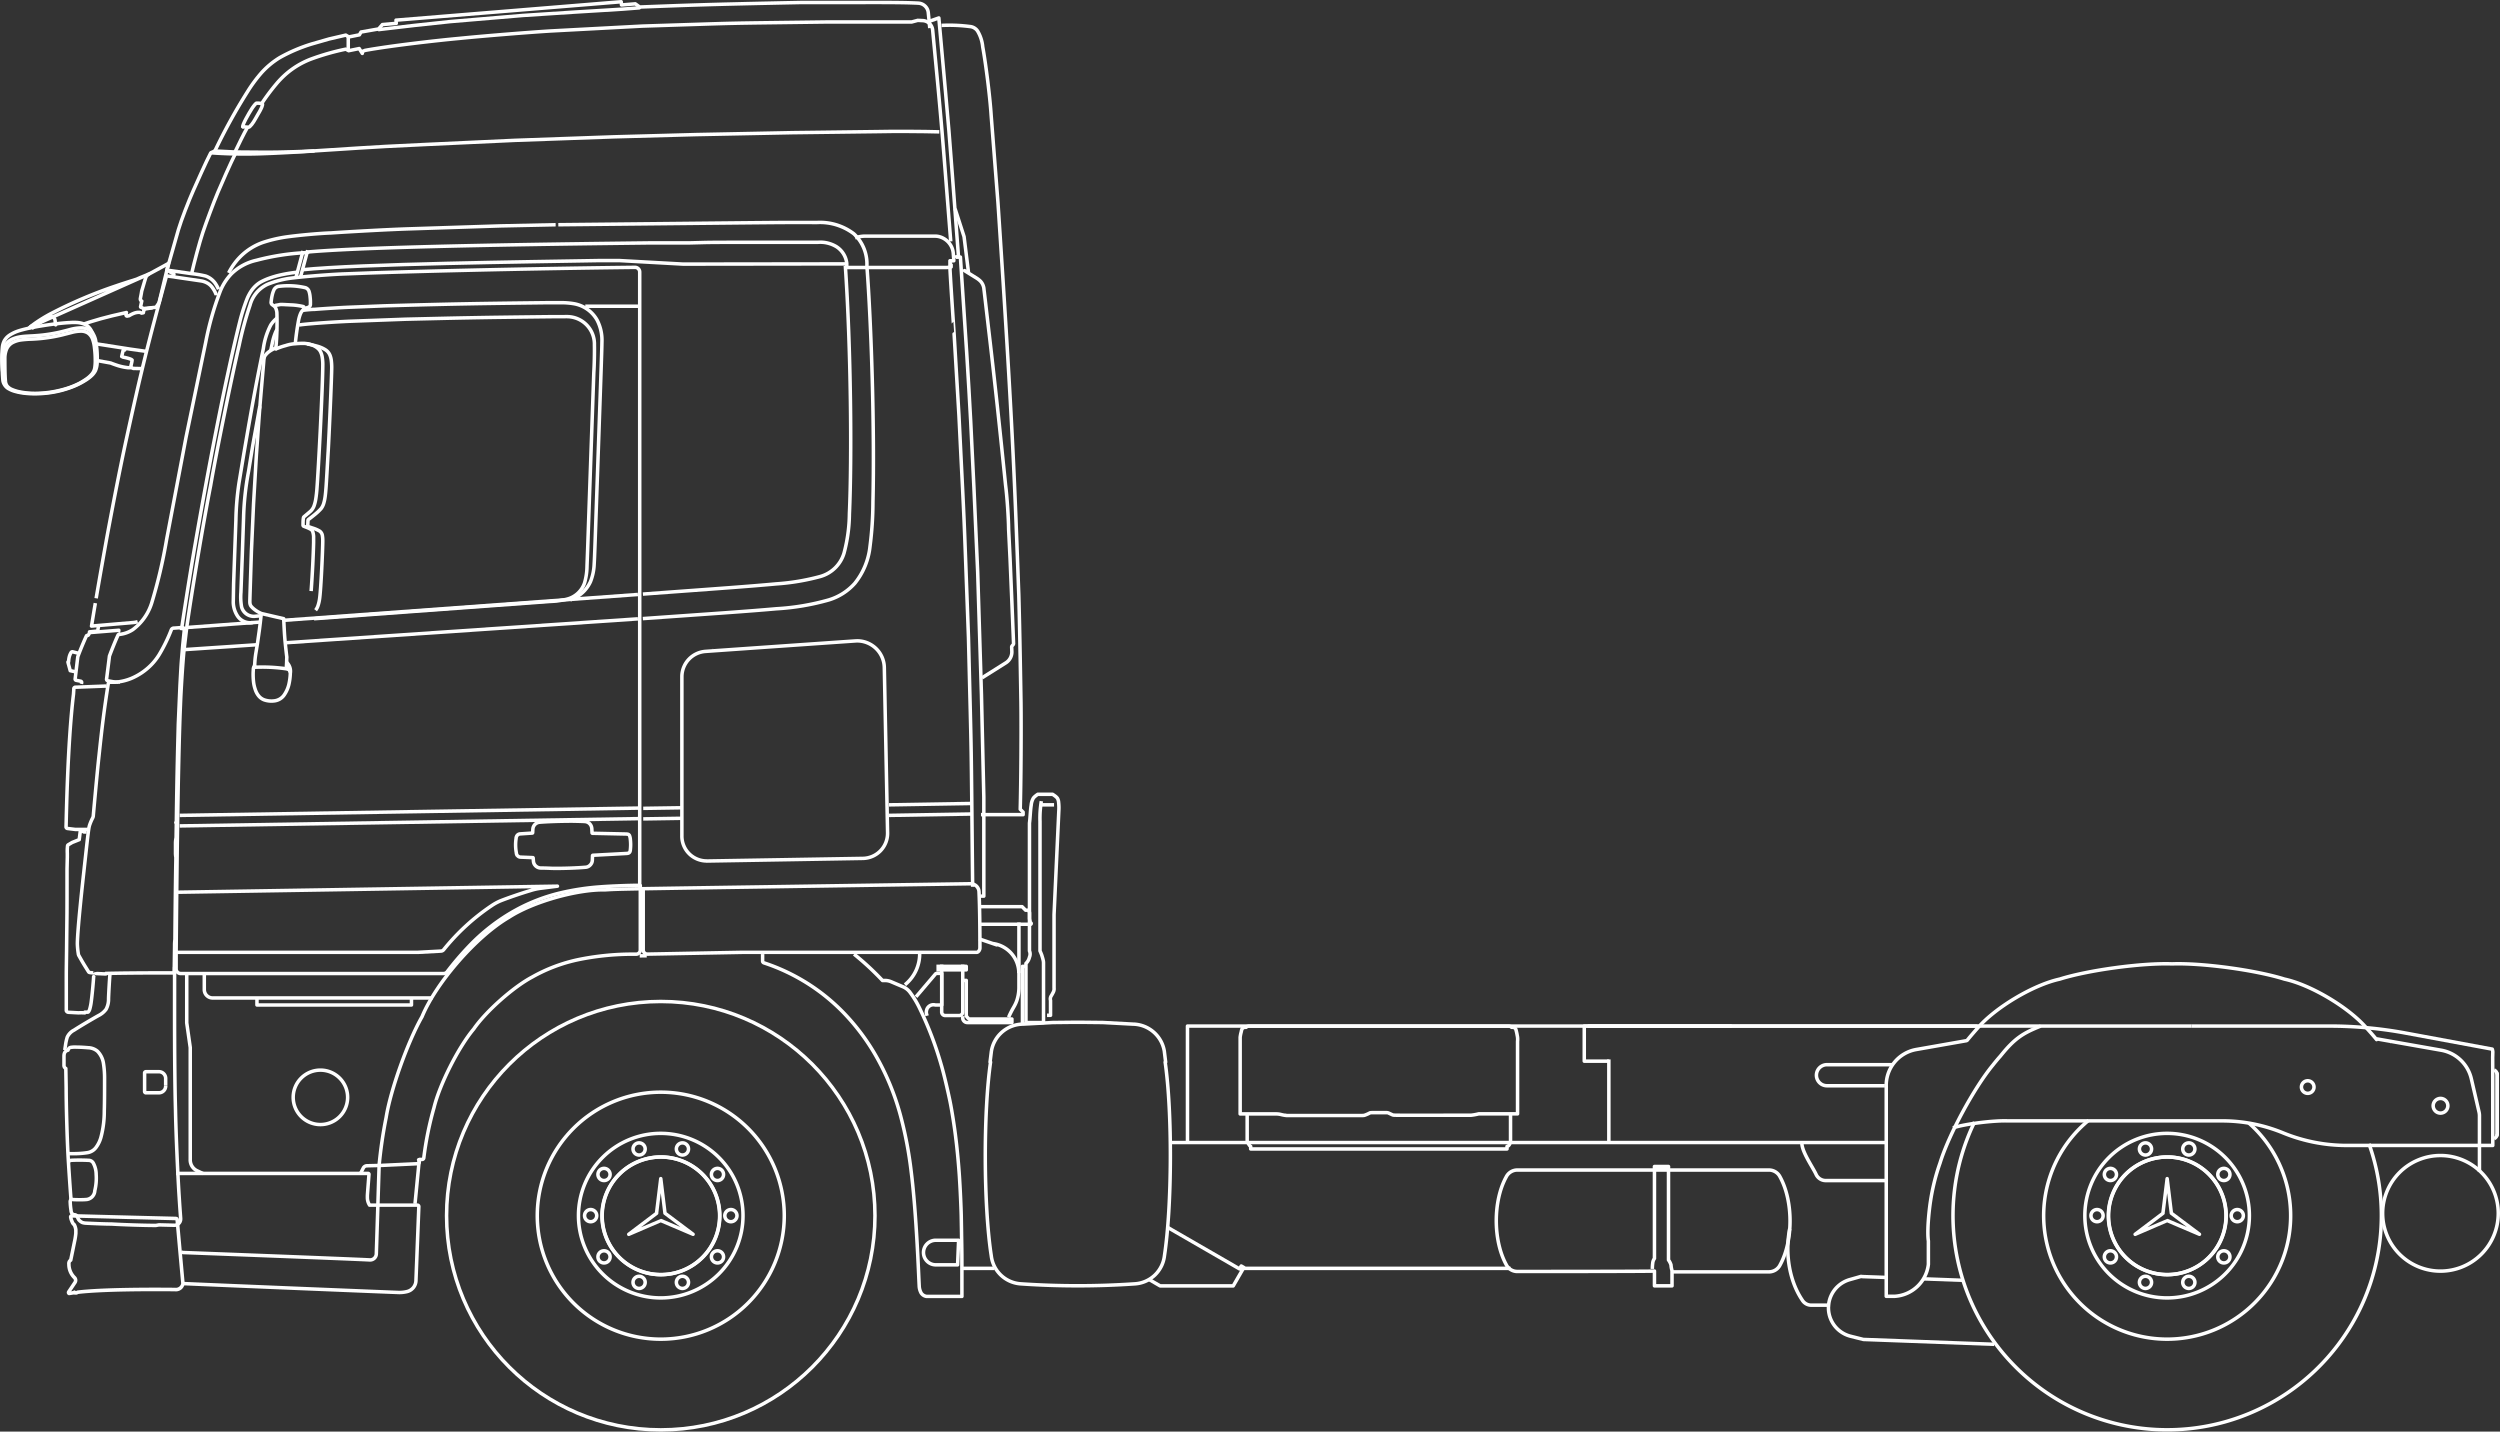 <svg xmlns="http://www.w3.org/2000/svg" viewBox="0 0 711.97 407.71"><rect x="0" y="0" width="711.97" height="407.71" fill="#333333" stroke="none"/><defs><style>.cls-1,.cls-2{fill:none;stroke:#fff;stroke-linejoin:round;}.cls-2{stroke-linecap:square;}</style></defs><title>lkw-staffel</title><g id="Ebene_2" data-name="Ebene 2"><g id="Ebene_1-2" data-name="Ebene 1"><line class="cls-1" x1="366.12" y1="317.5" x2="366.17" y2="317.51"/><polyline class="cls-1" points="291.18 291.71 291.18 275.21 292.18 275.21"/><line class="cls-1" x1="296.18" y1="229.21" x2="300.18" y2="229.21"/><path class="cls-1" d="M296.56,228.16a30.15,30.15,0,0,0-.38,5.78V270.8s.4.91.5,1.21c.23.77.34,1.11.41,1.46a3.47,3.47,0,0,1,.09.91v16.83h-5V274.38a3.59,3.59,0,0,0,1-1.79,2.29,2.29,0,0,0,0-1.79V234.4c.19-1.31.26-3.78.49-5.07a4.83,4.83,0,0,1,.54-1.89c.21-.49,1.33-1.23,1.33-1.23h4.22s1.24.73,1.46,1.28a2.58,2.58,0,0,1,.26,1,13,13,0,0,1,.06,2.41l-1.36,29.58v20.88a2.12,2.12,0,0,1-.22,1.21c-.13.26-.4.76-.55,1a1.62,1.62,0,0,0-.23,1.35v4.22h-1"/><line class="cls-1" x1="418.68" y1="317.71" x2="418.68" y2="317.71"/><line class="cls-1" x1="431.68" y1="315.71" x2="431.68" y2="315.71"/><line class="cls-1" x1="431.68" y1="315.71" x2="431.68" y2="315.71"/><line class="cls-1" x1="431.91" y1="315.6" x2="431.91" y2="315.6"/><path class="cls-1" d="M355.18,317.21v7.86s.69,1.41,1,1.41v.73h73v-.73c.68,0,1-1.31,1-1.31v-8"/><path class="cls-1" d="M476.18,362.21h27.59a3.54,3.54,0,0,0,3.19-2c3.76-6.86,3.76-18.1,0-25a3.53,3.53,0,0,0-3.19-2H432.12a3.54,3.54,0,0,0-3.19,2c-3.74,6.84-3.74,18,0,24.89a3.51,3.51,0,0,0,3.18,2s39.06,0,39.06-.12v4.21h5v-4.33a7.75,7.75,0,0,1-.29-1.63,4.78,4.78,0,0,0-.71-1.4V332.21h-4v26.18a2.8,2.8,0,0,0-.5,1.37,12.47,12.47,0,0,0-.1,1.62"/><path class="cls-1" d="M513.18,325.21c-.35,2.35,3,7.06,4,9.19a3,3,0,0,0,2.74,1.81h17.76"/><path class="cls-1" d="M509.68,349.94c-1.34,7-.14,14.81,3.6,20.34a3,3,0,0,0,2.57,1.42h5.33"/><path class="cls-1" d="M711.47,345.5A16.46,16.46,0,1,0,695,362,16.45,16.45,0,0,0,711.47,345.5Z"/><path class="cls-1" d="M395.22,316.93a1,1,0,0,0-.31-.07c-.31,0,.09,0-2.23,0s-2.24,0-2.55.08a9.92,9.92,0,0,1-1.57.69,4.23,4.23,0,0,1-.65.06c-24.26,0-21,0-21.44,0a10.16,10.16,0,0,1-1.66-.29,5.61,5.61,0,0,0-1.4-.17H353.18V295.44a9.33,9.33,0,0,1,.31-1.58,4.67,4.67,0,0,1,.19-.75l.1-.15.25-.25c.14-.07,0,0,.46-.15a2.61,2.61,0,0,0,.39,0s.23-.19.31-.24l.43-.09h74.12l.42.09a3.67,3.67,0,0,1,.32.24,2.61,2.61,0,0,0,.39,0c.41.11.31.07.46.15a1.63,1.63,0,0,1,.35.4,13.93,13.93,0,0,1,.4,1.74,5.07,5.07,0,0,1,.1,1.71v20.65c-11.51,0-10.28,0-10.83,0l-.24,0a15.42,15.42,0,0,1-2.22.4h-.31c-22.94,0-21.45.05-22-.11l-1.37-.63"/><polyline class="cls-1" points="332.45 349.5 353.01 361.37 353.49 360.54 354.23 360.97 351.21 366.21 330.39 366.21 327.22 364.37"/><path class="cls-1" d="M282.34,299.35l-.38,3.12.14,0c-2.06,14.28-2,40.88.2,55.15a9.05,9.05,0,0,0,8.38,8,239.05,239.05,0,0,0,32.56,0,9.05,9.05,0,0,0,8.38-8c2.17-14.27,2.26-40.87.2-55.15l.14,0-.38-3.12a9.21,9.21,0,0,0-8.9-7.69l-8.58-.46c-8.57-.08-5.29-.09-14.27,0l-8.58.46a9.2,9.2,0,0,0-8.91,7.69"/><path class="cls-1" d="M21.15,368.06l.08,0Z"/><line class="cls-1" x1="547.77" y1="364.2" x2="559.1" y2="364.62"/><path class="cls-1" d="M567.9,382.84l-37.23-1.38-3.63-.91a8.35,8.35,0,0,1-.25-16.13l3.2-.91a6.32,6.32,0,0,0,.7.06l6.47.23"/><line class="cls-1" x1="538.31" y1="308.33" x2="538.31" y2="308.33"/><line class="cls-1" x1="544.16" y1="308.33" x2="544.16" y2="308.33"/><line class="cls-1" x1="692.11" y1="308.33" x2="692.11" y2="308.33"/><line class="cls-1" x1="697.96" y1="308.33" x2="697.96" y2="308.33"/><path class="cls-1" d="M681.14,297a.35.35,0,0,0-.29-.35"/><path class="cls-1" d="M581.18,292.21c-5,2-7.37,3.41-11.49,8.55-.56.62-1.61,1.88-2.12,2.54-5.41,6.56-12.57,19.83-15.06,27.88a59,59,0,0,0-2.74,11c-.43,2.83-1,8.4-.59,11.25v6.63a10.28,10.28,0,0,1-9.58,9.11h-2.42V309.44a10.36,10.36,0,0,1,8.65-10.57l14.2-2.5.21-.12c.73-.92,2.24-2.66,3-3.51,5-5.82,15.84-12.27,23.34-13.9,8.13-2.57,23.49-4.65,32-4.34,8.52-.31,23.87,1.77,32,4.34,7.51,1.62,18.35,8.08,23.35,13.9.76.81,2.2,2.45,2.89,3.32l.13-.19,18.27,3.22a10.72,10.72,0,0,1,8.59,8.16l2.19,9.45a4.81,4.81,0,0,1,.12,1.07v15.94"/><line class="cls-1" x1="452.18" y1="292.21" x2="624.18" y2="292.21"/><line class="cls-1" x1="530.68" y1="374.71" x2="530.68" y2="374.71"/><line class="cls-1" x1="545.18" y1="375.21" x2="545.18" y2="375.21"/><line class="cls-1" x1="523.85" y1="299.86" x2="523.85" y2="299.86"/><path class="cls-1" d="M539,303.21H520.33a3,3,0,1,0-.07,6h16.53"/><polyline class="cls-1" points="563.18 292.21 451.18 292.21 451.18 302.21 458.18 302.21"/><path class="cls-1" d="M659,309.59a1.79,1.79,0,1,0-1.79,1.78A1.79,1.79,0,0,0,659,309.59Z"/><path class="cls-1" d="M697.12,314.89A2.09,2.09,0,1,0,695,317,2.1,2.1,0,0,0,697.12,314.89Z"/><path class="cls-1" d="M710.28,324.28a1.52,1.52,0,0,0,.9-1.4V306.12a1.54,1.54,0,0,0-.9-1.4"/><path class="cls-1" d="M710.88,323.57a1,1,0,0,0,.3-.69V306.12a1,1,0,0,0-.3-.69"/><path class="cls-1" d="M624.18,292.21h39.1a119.34,119.34,0,0,1,21.84,2l24.64,4.57a2.51,2.51,0,0,1,.15,1.15c-.06,3.93,0-7.07,0,26.28H668.29a47.84,47.84,0,0,1-18.08-3.57,45.64,45.64,0,0,0-17.38-3.43H571.64c-3.6-.14-12.06.83-15.46,2"/><path class="cls-1" d="M99,312.51a7.75,7.75,0,1,0-7.75,7.75A7.75,7.75,0,0,0,99,312.51Z"/><line class="cls-1" x1="458.18" y1="325.71" x2="458.18" y2="301.71"/><path class="cls-1" d="M333.53,325.38H537.18"/><path class="cls-1" d="M493.18,292.21h-155v33.5"/><line class="cls-1" x1="288.62" y1="272.29" x2="288.62" y2="272.29"/><line class="cls-1" x1="51.18" y1="232.21" x2="182.18" y2="230.13"/><line class="cls-1" x1="51.18" y1="235.21" x2="182.18" y2="233.13"/><line class="cls-1" x1="52.28" y1="185.02" x2="73.26" y2="183.6"/><path class="cls-1" d="M53,178.72l21.11-1.57"/><path class="cls-1" d="M74.34,175.37l-1.54.12a3.6,3.6,0,0,1-4-2.64,16,16,0,0,1-.19-4.14L69,158.16l.36-10.54a82.08,82.08,0,0,1,1.44-13.45L72,126.76l2-11.08"/><path class="cls-1" d="M78.94,90.55a8.32,8.32,0,0,0-1.83,2A20.49,20.49,0,0,0,75,99.24c-1.92,9.43-2.86,14.25-5.62,30.34l-1.29,7.8a80.79,80.79,0,0,0-.91,10.76c-.49,13.47-.3,8.34-.65,18l-.1,5.4a7.47,7.47,0,0,0,1.28,4,4.33,4.33,0,0,0,4.21,1.76"/><line class="cls-1" x1="81.19" y1="183.06" x2="181.67" y2="176.24"/><path class="cls-1" d="M50.25,254.1l108.5-1.73-4.52.57a16.22,16.22,0,0,0-3.3.73c-2.18.63-6.37,2.06-8.48,2.91a15,15,0,0,0-2.51,1.39,61.5,61.5,0,0,0-13.6,12.51,1.05,1.05,0,0,1-.79.38l-6.49.35H50.18"/><path class="cls-1" d="M147.36,243.66a1.17,1.17,0,0,0,.9.44l3.47.14a.11.11,0,0,1,.11.11l.08,1a2.43,2.43,0,0,0,.19.65,2.33,2.33,0,0,0,.46.62,2.25,2.25,0,0,0,.6.4,2.17,2.17,0,0,0,.79.18c.17,0,1.26,0,3.18.09,3.06.06,7.44-.1,9.76-.32a2,2,0,0,0,.79-.29,2.23,2.23,0,0,0,.87-1.05,2.35,2.35,0,0,0,.13-.64l.05-1.31a.12.12,0,0,1,.11-.11l9.63-.52a3.21,3.21,0,0,0,.43-.07.79.79,0,0,0,.47-.39,1.6,1.6,0,0,0,.14-.61,12.7,12.7,0,0,0,0-2.89,3.67,3.67,0,0,0-.26-1.17.82.82,0,0,0-.4-.33,3.4,3.4,0,0,0-.46-.07l-9.67-.21a.12.12,0,0,1-.12-.11l-.07-1.22a2.49,2.49,0,0,0-.22-.84,2.3,2.3,0,0,0-.75-.85,2.4,2.4,0,0,0-.82-.31c-.51-.07-3.23-.12-3.76-.13-2.95,0-6.94.11-9.28.31a2.11,2.11,0,0,0-1.57.88,2.46,2.46,0,0,0-.31.63,3.69,3.69,0,0,0-.08.46l-.05,1a.12.12,0,0,1-.11.12l-3.45.23a1.2,1.2,0,0,0-.88.46,1.6,1.6,0,0,0-.29.89,11.67,11.67,0,0,0-.13,2,12,12,0,0,0,.2,2,1.57,1.57,0,0,0,.3.86"/><line class="cls-1" x1="166.68" y1="87.21" x2="182.18" y2="87.21"/><path class="cls-1" d="M80.77,176.66l100.9-7.36"/><path class="cls-1" d="M78.88,93.86c-.09.13-.23.4-.31.55a15.57,15.57,0,0,0-.93,2.85l-.53,2.55"/><path class="cls-1" d="M89.43,176.21c41.85-3.08,67.29-4.92,67.17-4.92a23.79,23.79,0,0,0,4.75-.63,7.12,7.12,0,0,0,5.12-4.64,17.64,17.64,0,0,0,.7-4.73l.18-4.8c.85-24.35.41-11.93,1.76-50.44.14-2,.22-5.83.17-7.81a7.81,7.81,0,0,0-7.54-8.06,6.86,6.86,0,0,0-.91,0l-3.12,0c-23.09.25-27.13.38-42.24.73l-15.83.58c-2.79.11-11.72.64-14.48,1.07"/><path class="cls-1" d="M162.41,170.83a9.75,9.75,0,0,0,5.75-5.17,15.15,15.15,0,0,0,1.05-4.93c.15-2.52.21-4.71.93-25.29,1.22-35,1.24-35.48,1.28-38A12.4,12.4,0,0,0,170,91.07a9.43,9.43,0,0,0-6.58-4.58,21.15,21.15,0,0,0-4-.28h-4c-18.3.22-25.71.31-46,.89l-10,.4c-2.46.1-7.33.4-9.78.6-.88,0-2.59.16-3.46.29"/><path class="cls-1" d="M72.55,189.3c-.09.23-.24.69-.31.92"/><path class="cls-1" d="M82.68,191.69c-.06-.22-.2-.66-.28-.88a2.58,2.58,0,0,0-.92-.35,47.34,47.34,0,0,0-9-.43.35.35,0,0,0-.32.36l-.06,1a19.54,19.54,0,0,0,.11,2.86,10.16,10.16,0,0,0,.51,2.18,5.47,5.47,0,0,0,.93,1.73,3.72,3.72,0,0,0,1.51,1.12,6.26,6.26,0,0,0,2.78.34,4.08,4.08,0,0,0,1.76-.55,4,4,0,0,0,1.33-1.3A8.93,8.93,0,0,0,82.25,195a16.67,16.67,0,0,0,.43-3.29,3.54,3.54,0,0,0-1.11-3.16"/><path class="cls-1" d="M72.52,190a26.55,26.55,0,0,1,.38-4.2l.4-2.42c.63-4.42.64-4.29,1.12-8.73"/><path class="cls-1" d="M78.55,99.35a.08.08,0,0,0,.07,0Z"/><path class="cls-1" d="M78.57,99.09a8.32,8.32,0,0,0-2,1.1,4.79,4.79,0,0,0-1,1,1.24,1.24,0,0,0-.3.63,4.36,4.36,0,0,0-.14.94c-1.39,16.25-.91,10-2.13,27.1l-.79,13.56-.61,13.57c-.45,14.14-.46,14-.44,14.59a2,2,0,0,0,.3,1,5.71,5.71,0,0,0,1.16,1.09,8.81,8.81,0,0,0,1.84,1.06l6.33,1.47c.21,4.24.24,5.57.89,10.94-.08,1.81,0,1-.16,3.37"/><path class="cls-1" d="M78.35,87.48v-.21a.34.34,0,0,1,.3-.34c1.83-.26.14-.29,4.8-.07a18.79,18.79,0,0,1,2.86.43.35.35,0,0,1,.29.38l0,.3"/><path class="cls-1" d="M84.09,98c.2-2.23.53-4.53.89-6.51a10.68,10.68,0,0,1,.57-2.08,3.7,3.7,0,0,1,.77-1.18,1.14,1.14,0,0,1,.53-.33,4.51,4.51,0,0,1,.79-.32,1.24,1.24,0,0,0,.6-.38,1,1,0,0,0,.16-.64,12.47,12.47,0,0,0-.08-1.93A7.57,7.57,0,0,0,88,82.94a1.67,1.67,0,0,0-1-1,21.94,21.94,0,0,0-7.71-.38A1.82,1.82,0,0,0,78,82.59,7.92,7.92,0,0,0,77.53,84a13.65,13.65,0,0,0-.3,1.9.86.86,0,0,0,.24.83l.57.42a1.52,1.52,0,0,1,.48.61A3.85,3.85,0,0,1,78.85,89a80.92,80.92,0,0,1-.3,10.32"/><path class="cls-1" d="M88.61,168.33c.37-5.07.62-10.39.7-13.77,0-.46,0-1.36,0-1.81a5.45,5.45,0,0,0-.23-1.28,1.37,1.37,0,0,0-.46-.67c-.27-.15-.8-.41-1.08-.53l-1-.38a.36.36,0,0,1-.24-.34c0-.5,0-1.47.11-2a.53.53,0,0,1,.21-.42l1.64-1.38a3.83,3.83,0,0,0,1.18-1.7,10.71,10.71,0,0,0,.51-2.08c.11-.67.26-2,.3-2.68.43-5.43,1.65-28.82,1.68-35.57a12.68,12.68,0,0,0-.19-2.13,5,5,0,0,0-.44-1.37,2.83,2.83,0,0,0-.57-.81,5.14,5.14,0,0,0-1.47-1,7,7,0,0,0-1.76-.53l-.74-.09a21,21,0,0,0-2.63.1,10.36,10.36,0,0,0-2.75.52,18.75,18.75,0,0,0-2.23.73,3.14,3.14,0,0,1-.49.15c-.07,0-.18-.21-.18-.21"/><path class="cls-1" d="M89.87,173.78a4,4,0,0,0,.73-1.42,10.33,10.33,0,0,0,.4-1.73c.42-2.75.92-14.41.92-16.47a9,9,0,0,0-.1-1.56,1.93,1.93,0,0,0-.77-1.34,9.21,9.21,0,0,0-2-.87c-.28-.09-.84-.28-1.12-.39a.5.5,0,0,1-.29-.33l.07-1.45a.4.4,0,0,1,.14-.27c.51-.38,1.5-1.16,2-1.58a14.28,14.28,0,0,0,1.59-1.52,4.73,4.73,0,0,0,.81-1.71c.56-1.9.63-4.59,1.22-14.72.23-4,1-21.12,1-23.93a16.74,16.74,0,0,0-.11-1.73,6.41,6.41,0,0,0-.26-1.23,3.83,3.83,0,0,0-.22-.56,3.26,3.26,0,0,0-1.29-1.41,8.84,8.84,0,0,0-2.37-1c-.7-.2-2.08-.51-2.8-.62"/><path class="cls-1" d="M9,92.79c-.21.16-.59.5-.78.68"/><path class="cls-1" d="M1.56,108.66A2.42,2.42,0,0,0,2.08,110a3.58,3.58,0,0,0,1.36.94,11.18,11.18,0,0,0,2.52.73A21.15,21.15,0,0,0,9,112a28.49,28.49,0,0,0,3.58-.1,28.86,28.86,0,0,0,3.46-.51,29.38,29.38,0,0,0,3.7-1,24.09,24.09,0,0,0,2.86-1.22A19.82,19.82,0,0,0,24.51,108a8.1,8.1,0,0,0,1.59-1.39,3.65,3.65,0,0,0,.89-1.84,13,13,0,0,0,.14-2.25,28.41,28.41,0,0,0-.22-3.45,10.1,10.1,0,0,0-.51-2.38,3.69,3.69,0,0,0-1.34-1.84A3.65,3.65,0,0,0,23,94.3a10.65,10.65,0,0,0-2.63.39l-2.85.73a43.35,43.35,0,0,1-5.07.89c-.91.12-2.7.25-3.62.28-.69,0-2,.11-2.68.2a7.26,7.26,0,0,0-2.6.79,3.89,3.89,0,0,0-1.77,2.08,7,7,0,0,0-.4,2.17c0,1.37,0,5.11.18,6.83"/><path class="cls-1" d="M.67,105.76c0,.6.09,1.8.14,2.4a2.82,2.82,0,0,0,.39,1.26,3.21,3.21,0,0,0,1.44,1.38,7.32,7.32,0,0,0,1.62.65,16.39,16.39,0,0,0,2.49.5c.57.08,1.68.17,2.26.18a30.34,30.34,0,0,0,5.19-.29,28.06,28.06,0,0,0,3.26-.65,29.18,29.18,0,0,0,3.39-1.11,21.21,21.21,0,0,0,3.33-1.68,10.56,10.56,0,0,0,2-1.51,5.2,5.2,0,0,0,1-1.34,6.2,6.2,0,0,0,.49-2.4,26.6,26.6,0,0,0-.47-6.37,6.46,6.46,0,0,0-.61-1.58A3.66,3.66,0,0,0,25.4,94a4.12,4.12,0,0,0-2.29-.62,13,13,0,0,0-3.22.49c-.79.22-2.34.61-3.14.79a45.82,45.82,0,0,1-5.83.88c-2.37.2-3.52.15-5,.37a9.53,9.53,0,0,0-2.23.59,4.64,4.64,0,0,0-2.33,2.06,6.69,6.69,0,0,0-.66,2.67c0,.47,0,1.4,0,1.87,0,.68,0,2,0,2.71"/><path class="cls-1" d="M11.38,91.86c.54-.38,1.64-1.06,2.21-1.39a1.81,1.81,0,0,1,.78-.26h0a1.14,1.14,0,0,1,1.3,1l.18,1.3-.18-1.3a1.14,1.14,0,0,0-1.3-1,1.68,1.68,0,0,0-.8.26,39.49,39.49,0,0,0-4.54,3.1"/><path class="cls-1" d="M26.41,95a6.39,6.39,0,0,0-.78-1.43,4.77,4.77,0,0,0-.62-.65,4.26,4.26,0,0,0-.93-.58,6.09,6.09,0,0,0-.94-.31,7.23,7.23,0,0,0-.93-.16,14,14,0,0,0-2.33,0C16.49,92,8.4,93.15,5.06,94.31a10.42,10.42,0,0,0-1.86.85,5.75,5.75,0,0,0-1,.69,4.79,4.79,0,0,0-1,1.25A5.41,5.41,0,0,0,.7,98.71a33.9,33.9,0,0,0,0,7.05"/><line class="cls-1" x1="37.26" y1="104.41" x2="37.28" y2="104.42"/><path class="cls-1" d="M27.63,102.68l3.88.7c.54.22,1.61.6,2.17.77a15.52,15.52,0,0,0,2.71.56,3.53,3.53,0,0,0,.65,0l.17-.08s.75.29.75.29l2.57.06"/><line class="cls-1" x1="36.37" y1="104.81" x2="36.39" y2="104.71"/><path class="cls-1" d="M27.35,97.91c4.46.69,7.38,1.13,8.62,1.34s-.08,0,5.75.83"/><path class="cls-1" d="M35.62,99.19l-.1.48-.46.13-.4,1.72.41.2c.38.06,1.11.23,1.49.34l.5.16.36.16.2.16a6.51,6.51,0,0,1-.16.92l-.25,1.17s.07-.21.07-.21"/><path class="cls-1" d="M33.19,81.37a129.33,129.33,0,0,0-18.8,8,42.16,42.16,0,0,0-4.06,2.46,18.09,18.09,0,0,0-1.69,1.28l33.63-15c-2.74,1.12-1.93.77-3.35,1.4C36.29,80.34,34.25,81,33.19,81.37Z"/><path class="cls-1" d="M42.27,78.14a1.31,1.31,0,0,0-.27.19,3.21,3.21,0,0,0-.34.41,1.09,1.09,0,0,0-.15.33c-.28.84-.74,2.48-1,3.32s-.14.61-.33,1.55l-.19,1a.9.9,0,0,0,0,.4.55.55,0,0,0,.38.4l-.33,1.58a.18.18,0,0,0,.12.21,2.19,2.19,0,0,1,.65.32.55.55,0,0,0,.25,0c.13,0,3.4-.36,3.25-.33a.29.29,0,0,0,.16-.1s0,0,.82-1.19L48,75C46.72,75.74,42.13,78.2,42.27,78.14Z"/><line class="cls-1" x1="41.02" y1="88.05" x2="43.45" y2="87.64"/><line class="cls-1" x1="44.47" y1="87.49" x2="45" y2="87.41"/><path class="cls-1" d="M23.9,92.27c2.17-.73,1.06-.39,4.85-1.51l3.16-.82L36,89l-.12.62a.51.51,0,0,0,.08.29.31.31,0,0,0,.28.11l.55-.12a8,8,0,0,1,1.37-.69,4.09,4.09,0,0,1,1.2-.26l.48,0,.49.22.49-.1.27-1.23"/><line class="cls-1" x1="23.18" y1="185.21" x2="23.18" y2="185.21"/><path class="cls-1" d="M23.18,194.77l.08-.37A.36.36,0,0,0,23,194l-1.31-.26a.36.36,0,0,1-.29-.39l.75-6.29c.55-1.55,1.78-4.52,2.48-6a.28.28,0,0,1,.27-.09.35.35,0,0,0,.33-.21l.26-.57,0-.25,2.33-.23.25-1.54"/><path class="cls-1" d="M33.7,180.11a2.36,2.36,0,0,0,.14-.62l-8.38.67"/><path class="cls-1" d="M27.15,171.76c-.54,3.17-.29,1.71-1.09,6.54l11.79-1a7.8,7.8,0,0,0,1.35-.24"/><path class="cls-1" d="M61.59,84.1c0-.14-.13-.42-.18-.56a7.89,7.89,0,0,0-1-1.73,4.34,4.34,0,0,0-1.25-1.13A5.4,5.4,0,0,0,57.26,80l-9.84-1.44C42.09,98,40.07,106.33,36.05,124.76c-2.08,9.52-4.18,20.64-5.27,26.43-1,5.4-2.51,14-3.4,19.2"/><line class="cls-1" x1="84.32" y1="78.86" x2="86.3" y2="71.47"/><path class="cls-1" d="M84.68,77.52a43.35,43.35,0,0,0-4.88.8,27.88,27.88,0,0,0-3.12.91,17.2,17.2,0,0,0-2.16.94,7.66,7.66,0,0,0-1.66,1.17,8.93,8.93,0,0,0-1.33,1.55,13,13,0,0,0-1.17,2.21,53.35,53.35,0,0,0-2.07,6.53c-4.55,18.26-9.4,44.39-12.62,62.86-1.83,10.46-3.81,23.44-4,25"/><path class="cls-1" d="M85.63,78.72l2-7.46"/><path class="cls-1" d="M27.27,277.2a.3.3,0,0,0,.15.05c2.88.13,2.4.12,2.72.11v-.14c8.49-.19,19.31-.15,19.18-.15a.3.3,0,0,0,.3-.3c0-.3,0-.12.1-7.42a14.6,14.6,0,0,1,.1-1.84V267c.27-29.27.37-20.75.16-23.85,0-.8,0-2.37,0-3.17a9.84,9.84,0,0,1,.17-1.43l.06-4-.14-.27.15-.44c.21-14.71.39-21,.56-27.59l.48-11.08c.41-7.31.23-4.7.79-11.47l.42-4.14a1,1,0,0,0,0-.46.56.56,0,0,0-.47-.38,1.22,1.22,0,0,0-.27,0l-2.2.16a.77.77,0,0,0-.75.49,45.91,45.91,0,0,1-3.52,7.18A16.8,16.8,0,0,1,43,189.41a17.38,17.38,0,0,1-5.62,3.8,14.65,14.65,0,0,1-5.06,1.09l-.81,0a.61.61,0,0,0-.69.46C29.59,202.5,29,207.66,28.22,215c-.62,5.59-1.7,17.84-1.64,17.18a1.74,1.74,0,0,1-.24.86,13.87,13.87,0,0,0-.76,1.77c-.34.93-.43,1.84-1.69,13.33-.45,4.1-1.81,16.5-1.86,20.59a21.61,21.61,0,0,0,.26,2.81,1.56,1.56,0,0,0,.22.69c1.13,2,1.21,2.14,2.72,4.54a.4.4,0,0,0,.19.15,2.09,2.09,0,0,0,.34.08l1,.09c.19,0,.24-.12.22-.2v0"/><path class="cls-1" d="M25.18,236.21H21.43l-2.21-.27a.46.46,0,0,1-.41-.47c.08-1.91.39-23.46,2.12-37.78l.09-1.38,0-.19v0a.47.47,0,0,1,.53-.41c9-.34,8.12-.32,8.8-.32"/><path class="cls-1" d="M24.18,237.44v-.73a8.49,8.49,0,0,1-1.33.09l-.29,2.32-2,.8-1.15.68a.44.44,0,0,0-.17.27,13.7,13.7,0,0,0-.07,2.18v1.1l-.08,3.37c0,15.45,0,10.17-.13,23.31-.09,7.17-.08,4.44-.08,10.58,0,7.18,0,6.08,0,6.42a.69.69,0,0,0,.64.46l2.78.15c1.36-.05.94,0,1.86,0v-.19H25a.22.22,0,0,0,.18-.11,2.21,2.21,0,0,0,.41-.86,14.38,14.38,0,0,0,.34-1.61c.27-1.9.63-5.63.74-7.54a1.27,1.27,0,0,1,.16.2"/><path class="cls-1" d="M19.45,188.84a.09.09,0,0,0,0-.07Z"/><path class="cls-1" d="M22.48,186.08l-1.76-.45a.44.44,0,0,0-.46.17,4.56,4.56,0,0,0-.46,1,6.12,6.12,0,0,0-.25,1.53l-.16.13a.14.14,0,0,0,0,.15,1.76,1.76,0,0,0,.1.2.52.52,0,0,0,0,.3L20,191l1.63.35"/><line class="cls-1" x1="28.68" y1="170.71" x2="28.68" y2="170.71"/><line class="cls-1" x1="28.68" y1="170.71" x2="28.68" y2="170.71"/><line class="cls-1" x1="288.64" y1="183.32" x2="288.67" y2="183.29"/><line class="cls-1" x1="253.18" y1="229.21" x2="276.68" y2="228.82"/><line class="cls-1" x1="253.18" y1="232.21" x2="276.68" y2="231.82"/><line class="cls-1" x1="183.18" y1="233.21" x2="194.18" y2="233.04"/><line class="cls-1" x1="183.18" y1="230.21" x2="194.18" y2="230.04"/><line class="cls-1" x1="203.01" y1="185.2" x2="203.07" y2="185.2"/><path class="cls-1" d="M201.18,245.21l44.59-.75a7.15,7.15,0,0,0,7-7.27c0-.13-.93-47.22-.93-47.09a7.74,7.74,0,0,0-7.9-7.59c-.22,0-43.17,3-43,3a7.24,7.24,0,0,0-6.75,7.1V238a7.07,7.07,0,0,0,7.17,7.19"/><line class="cls-1" x1="183.09" y1="90.73" x2="183.09" y2="90.73"/><line class="cls-1" x1="182.68" y1="90.71" x2="182.68" y2="90.71"/><path class="cls-1" d="M183.09,169.19c22.53-1.66,29.84-2.16,38-2.91a63.85,63.85,0,0,0,12.52-2.1,9.82,9.82,0,0,0,6.76-6.66,44.76,44.76,0,0,0,1.53-11.17c.72-16,.43-47.12-1.16-70.64"/><path class="cls-1" d="M53.18,277.21v14.1l1,7V330.2a3.41,3.41,0,0,0,2,3.24l1.65.78"/><path class="cls-1" d="M119.14,330.08l.09.21a1.41,1.41,0,0,1,.1.81l-1.14,11.73"/><path class="cls-1" d="M58.18,277.21v4.62a2.38,2.38,0,0,0,2.38,2.38h62.62"/><polyline class="cls-1" points="117.18 284.21 117.18 286.21 73.18 286.21 73.18 284.21"/><path class="cls-1" d="M182.18,252.21V77.45a1.33,1.33,0,0,0-1.33-1.31c-.13,0-38.79.4-75.4,1.59L98.29,78c-3.68.12-10.84.67-14.49,1.11A27,27,0,0,0,76.12,81a9.17,9.17,0,0,0-4.91,5.9A100.12,100.12,0,0,0,68.1,98.35c-2.32,10-6.36,29.85-8.13,40-2,10.18-5.39,30.35-6.83,40.63l-.75,6.29c-.38,3.89-.86,11.56-1,15.47-.75,17.37-1.07,53.29-1.23,70.63v4.56a1.31,1.31,0,0,0,1.29,1.32h74.91a1.28,1.28,0,0,0,1-.53,85.6,85.6,0,0,1,6.07-7.11A55.12,55.12,0,0,1,147,259.12a50.75,50.75,0,0,1,12.66-4.85,72.09,72.09,0,0,1,11.21-1.7c2.77-.22,8.37-.45,11.48-.44,0,16.12,0,18.28,0,18.44a1.2,1.2,0,0,1-1.22,1.17,76.88,76.88,0,0,0-16.16,1.5,45.79,45.79,0,0,0-13.39,5c-5.37,2.83-13.24,9.82-16.67,14.81-4.36,5.19-9.7,15.78-11.3,22.35a94.1,94.1,0,0,0-2.92,14.37.47.47,0,0,1-.45.42l-.75,0-.1.8a.48.48,0,0,1-.46.42l-10.47.49-4,.1a1.19,1.19,0,0,0-1,.65l-.9,1.75"/><path class="cls-1" d="M20.27,341.07a.55.55,0,0,0,.49.55c.92.06,2.7.08,3.62,0A2.65,2.65,0,0,0,27,339.08a14.79,14.79,0,0,0,.39-4.6,6.92,6.92,0,0,0-.77-3.15,1.52,1.52,0,0,0-1.43-.88c-1.27-.08-3.74-.09-5,0a.57.57,0,0,0-.5.62h0"/><path class="cls-1" d="M49.72,275.43c0,12.4-.07,28.56.26,40.7.11,6.31.65,18.77,1.07,25.08.22,3.59.42,5.85.4,5.93a1.78,1.78,0,0,1-1.78,1.8l-4.39-.11-.88.16c-3.18,0-9.44-.2-12.62-.4-1.84,0-5.47-.15-7.3-.25a4,4,0,0,1-1-.17,2.94,2.94,0,0,1-1.05-.8,10.4,10.4,0,0,1-.52-1.06.84.84,0,0,0-.74-.36,1,1,0,0,1-.71-.43,1.65,1.65,0,0,1-.23-.81,19.3,19.3,0,0,1-.24-2.55,1.07,1.07,0,0,1,.23-.57c-.26-3.33-.71-10-.88-13.3-.24-4.63-.5-13.77-.5-18.4l-.1-5.6a1,1,0,0,1-.52-.91V301c0-.2,0-.56.05-.75a1.39,1.39,0,0,1,.5-.89,1.5,1.5,0,0,1,.6-.28,1.62,1.62,0,0,1,.22-.46.88.88,0,0,1,.59-.34,8.13,8.13,0,0,1,1.64-.07c1.1,0,2.63.11,3.28.17a4.29,4.29,0,0,1,2.66,1,6.22,6.22,0,0,1,1.7,3.43,27.46,27.46,0,0,1,.32,4.53c0,2.25,0,6.72-.08,9a28.94,28.94,0,0,1-.93,7.46,8.81,8.81,0,0,1-1.44,3,3.78,3.78,0,0,1-2.54,1.48,25.34,25.34,0,0,1-3.86.27c-.17,0-.92,0-1.06,0a.59.59,0,0,1-.55-.56"/><path class="cls-1" d="M47.18,309.21v-2a1.92,1.92,0,0,0-1.82-2H41.53a.37.37,0,0,0-.35.34v5.23a.39.39,0,0,0,.28.43h3.88a1.92,1.92,0,0,0,1.84-1.95"/><path class="cls-1" d="M31.34,277.1c-.16,1.84-.37,5.48-.43,7.33a6,6,0,0,1-.7,3,6,6,0,0,1-2.12,1.77c-1.8,1-5.31,3.07-7,4.17a4.26,4.26,0,0,0-1.94,2,13.31,13.31,0,0,0-.44,1.89l-.26,1.79"/><path class="cls-1" d="M52,365.54c11.87.53,61.48,2.56,61.22,2.53a8.93,8.93,0,0,0,2.77-.26,3.32,3.32,0,0,0,2.47-3.14l.82-21.06a.41.41,0,0,0-.37-.4H105.25a4,4,0,0,1-.62-2c0-1.11-.07.09.45-6.76a.24.24,0,0,0-.22-.27H50.18"/><line class="cls-1" x1="182.18" y1="272.21" x2="184.18" y2="272.19"/><path class="cls-1" d="M183.18,253.21v17.32a1.19,1.19,0,0,0,1.2,1.19l27.19-.51h66.56c.52,0,.94-.71.94-1.24,0-5.33-.05-11.44-.26-16a2.38,2.38,0,0,0-2.42-2.29c-103,1.56-99.1,1.44-104.14,1.74-7.94-.17-20.68,3.47-27.32,7.82-9.19,5.35-20.67,18.48-24.74,28.31-4,7-8.94,20.72-10.22,28.69a132.45,132.45,0,0,0-2,13.61c-.81,25.87-.8,25.27-.8,25.27a1.78,1.78,0,0,1-1.89,1.69c-4-.24-56.07-2.22-53-2.1a1.84,1.84,0,0,1-.73-.19"/><path class="cls-2" d="M266.5,360.21a3.5,3.5,0,1,1,0-7H273l-.29,7H266.5Z"/><path class="cls-2" d="M217.18,272.21v1.48a.54.54,0,0,0,.41.53,56.21,56.21,0,0,1,12.63,6,55.63,55.63,0,0,1,10.43,8.62,61.82,61.82,0,0,1,8.71,11.69,72.08,72.08,0,0,1,7.09,17.16,112.34,112.34,0,0,1,3.05,16c1.51,12,2.11,29.62,2.28,32.48a4.48,4.48,0,0,0,.57,2.09,2.21,2.21,0,0,0,1.5.94h10.09c0-15.07,0-10.78-.12-19l-.07-4c-.06-2.46-.28-7.33-.44-9.79-.15-3.06-.69-9.06-1.09-12.11-.3-2.72-1.12-8-1.67-10.67s-1.73-7.83-2.52-10.44a99.52,99.52,0,0,0-6.11-16,26.86,26.86,0,0,0-2.83-4.68,5,5,0,0,0-2.12-1.57l-3.16-1.34a4.51,4.51,0,0,0-1.81-.37h-.68a80.39,80.39,0,0,0-7.7-7.18"/><path class="cls-2" d="M263.88,288.8a2.12,2.12,0,0,1,0-1.09,2,2,0,0,1,2.48-1.5h1.85v-9h-1.39a.57.57,0,0,0-.44.2l-5.18,6.09"/><path class="cls-2" d="M268.18,275.21v13a1,1,0,0,0,.95,1h4.1a1,1,0,0,0,.95-1v-13"/><polyline class="cls-2" points="267.18 275.21 267.18 275.21 275.18 275.21 275.18 276.21 267.18 276.21"/><path class="cls-1" d="M21.15,368.06l.08,0Z"/><path class="cls-1" d="M21,346.19a.64.64,0,0,0-.13-.1.64.64,0,0,1,.13.1"/><path class="cls-1" d="M50.08,347c-18.86-.47-16-.4-29.1-.75h-.56a.29.29,0,0,0-.29.31h0a4.62,4.62,0,0,0,.4,1.31,1.93,1.93,0,0,0,.64.92,4.3,4.3,0,0,1,.43,1.43v1a18.53,18.53,0,0,1-.37,2.35l-1.08,5.28a1.1,1.1,0,0,0-.52,1.11,5.31,5.31,0,0,0,1.55,3.84,1.09,1.09,0,0,1,.12,1.5l-1.74,2.61a.31.31,0,0,0,.1.42.5.5,0,0,0,.13,0s1.35-.22,1.43-.2l.42.06a.84.84,0,0,0,.47-.19c6.89-.84,20.83-.84,27.77-.77a2,2,0,0,0,2.22-1.76v0c-.23-2.44-1.66-18.31-1.64-18.17a.33.33,0,0,0-.35-.28c-.18,0-29-.74-29.14-.74h-.56a.29.29,0,0,0-.29.31h0a4.62,4.62,0,0,0,.4,1.31,1.93,1.93,0,0,0,.64.92,4.3,4.3,0,0,1,.43,1.43v1a18.53,18.53,0,0,1-.37,2.35l-1.08,5.28a1.1,1.1,0,0,0-.52,1.11,5.31,5.31,0,0,0,1.55,3.84,1.09,1.09,0,0,1,.12,1.5l-1.74,2.61a.31.31,0,0,0,.1.42.5.5,0,0,0,.13,0l1.35-.22.5.08a.84.84,0,0,0,.47-.19c6.92-.84,20.8-.84,27.77-.77a2,2,0,0,0,2.22-1.76v0c-.23-2.44-1.66-18.31-1.64-18.17a.33.33,0,0,0-.35-.28h0"/><line class="cls-1" x1="290.82" y1="232.17" x2="290.87" y2="231.65"/><path class="cls-1" d="M272,59.46l2.55,7.92,1.28,10.33-1.15-.64L278,79.13a7.25,7.25,0,0,1,1.14.86,3.69,3.69,0,0,1,1.08,2.44c0-.18.7,5.95,1.15,9.8,2,16.88,3.47,30.83,5,45.91.42,3.17.84,9.35.87,12.56l.41,8.35c.64,15.26.39,9.16,1,24.24a.7.7,0,0,1-.11.29l-.17.21a.74.74,0,0,0-.26.46l.05,1.2a3.68,3.68,0,0,1-1.62,3.26l-6.89,4.34"/><path class="cls-1" d="M279.37,232c12.06,0,11.2,0,12,0l0-.71-.82-.83c.21-7.63.31-22.74.21-30.37-.07-4.28-.31-19.79-.62-30.64-1.17-31.28-1.52-45.26-5.94-111.83l-1.94-24.88c-.31-4.95-1.49-14.49-2.39-19.37a10.75,10.75,0,0,0-1.46-4.52,2.94,2.94,0,0,0-2.25-1.3,45.57,45.57,0,0,0-7.92-.32h-.11"/><path class="cls-1" d="M279.18,258.21h11.9l1,1h.74a1.17,1.17,0,0,1,.38.86v1.58s.19,1,.19,1a.22.22,0,0,0,.14.16.21.21,0,0,1,.14.27.22.22,0,0,1-.28.14H279.18"/><path class="cls-1" d="M257.72,280.44a11.29,11.29,0,0,0,4.17-9.48"/><path class="cls-2" d="M274.18,279.21h1v10.07a2.93,2.93,0,0,0,.81.93h12.19v1h-12.7a1.32,1.32,0,0,1-1.31-1.32"/><path class="cls-1" d="M290.15,277.12a8.5,8.5,0,0,0-7.41-8.41l1.11.38-5-1.71"/><path class="cls-1" d="M290.18,277.16v0Z"/><line class="cls-1" x1="290.02" y1="280.66" x2="290.02" y2="280.66"/><path class="cls-1" d="M287.23,289.71a28.65,28.65,0,0,1,1.3-2.6l.21-.36a10.8,10.8,0,0,0,.81-1.72,12,12,0,0,0,.63-3.6c0-.15,0-.15,0-4.22v-14.5"/><path class="cls-1" d="M67,43.82C65.62,46.57,63.19,52.06,62,54.9s-3.28,8.44-4.25,11.34-2.5,8.7-3.18,11.69"/><path class="cls-1" d="M62.24,82.38a10.71,10.71,0,0,0-.68-1.3,5.63,5.63,0,0,0-3-2.47,33,33,0,0,0-3.93-.68l-7.09-1"/><path class="cls-1" d="M70.49,36.22c-1,1.76-2.73,5.28-3.58,7.09"/><path class="cls-1" d="M69.15,36a.16.16,0,0,0,0,.1Z"/><path class="cls-1" d="M69.17,35.83a1,1,0,0,0,0,.22.13.13,0,0,0,.14.06c1.15.1,1.33.12,1.47.12a.68.68,0,0,0,.37-.2l.53-.57.54-.76c.74-1.23.43-.71,1.36-2.34a14.93,14.93,0,0,0,.92-1.73l.12-.32.12-.42a.66.66,0,0,0,0-.28.25.25,0,0,0-.23-.13l-.74-.09a5.81,5.81,0,0,0-.59,0,.34.34,0,0,0-.26.06l-.25.24a11.18,11.18,0,0,0-1.13,1.56L70.9,32.3l-.69,1.24a19.46,19.46,0,0,0-.91,1.86l-.13.43"/><path class="cls-1" d="M65.12,77.72a18.14,18.14,0,0,1,3.71-5,17.07,17.07,0,0,1,6-3.66A39,39,0,0,1,81,67.56c3.33-.51,9.84-1.11,13.21-1.22,5.62-.38,16.79-1,22.41-1.17l26-.84L158.24,64"/><path class="cls-1" d="M86,76.83c16.18-1.69,65.4-2.28,84.27-2.62h6.22l18,1h3.53l43.13-.06"/><path class="cls-1" d="M159,64c72.92-.74,59.26-.64,73.74-.64a15.89,15.89,0,0,1,10.44,3.23l.33.32a11.75,11.75,0,0,1,3.37,8.82c1.28,17,2.22,46.61,1.72,67.28a101.22,101.22,0,0,1-.84,12.67,20.08,20.08,0,0,1-4.3,10.42,16.14,16.14,0,0,1-7.39,4.74,68.81,68.81,0,0,1-15,2.53c-8.48.76-18.74,1.44-38,2.8"/><path class="cls-1" d="M60,43.51a136.27,136.27,0,0,0,14.36.27c4.87-.16,10.29-.47,15.22-.79"/><line class="cls-1" x1="99.18" y1="14.21" x2="99.18" y2="10.21"/><path class="cls-1" d="M182.05,2l0,.24c-7.15.61-8.76.53-33.15,2.16L128.19,6.15C120.06,7,116,7.44,107.68,8.45v.26"/><path class="cls-1" d="M49.32,78.85l.22-.75-2-1.2c.79-2.87,2.42-8.59,3.26-11.45s3-8.36,4.23-11.13,3.61-8.13,5-10.81L61.18,43l5.73.29c2.28,0,6.8.08,9.07.07,3.43,0,10.16-.18,13.59-.39,23.94-1.51,11.23-.87,57.05-3l28.16-1,23.48-.64c33.85-.68,22.09-.49,51.67-.85,4.42-.11,13.15-.06,17.57.07"/><path class="cls-1" d="M272.18,73.21h1.33c3,44.17,3.2,51,4.92,89.67,1.33,43.09.95,28.58,1.75,64.11v28.22h-1"/><path class="cls-1" d="M271.18,75.21h-.31l0,.81a7.67,7.67,0,0,1-1.51.16c-1.64,0,1.65,0-28.21,0V75a6.47,6.47,0,0,0-2.9-4.72A8.85,8.85,0,0,0,233,69c-35.87,0-28.86,0-36.48.17H185.44c-20.27.25-77.37.86-97.3,2.55a5.69,5.69,0,0,1-1.35.25,67.54,67.54,0,0,0-13.74,2.15A14.73,14.73,0,0,0,65.89,78a15.36,15.36,0,0,0-3.3,5.29,84.92,84.92,0,0,0-4,14.15l-5.61,27.1-5.53,29.1a144.92,144.92,0,0,1-4.27,18.15,15,15,0,0,1-5.35,7.52,8.52,8.52,0,0,1-4,1.38.27.27,0,0,0-.22.18c-.7,1.5-1.9,4.48-2.45,6,0,.1-.81,6.5-.81,6.5a.45.45,0,0,0,.37.51l2.12.38.43,0h.09a.36.36,0,0,1,.29.41"/><path class="cls-1" d="M277,252.55c-.5-47.26-.22-31.19-1.19-71-1.53-41.23-.9-26.43-2.71-63.18l-1.38-23.26S270.43,76,270.54,76l0-1.74,1.09,0c0-.47-.1-1.41-.13-1.88a5.38,5.38,0,0,0-2.85-4.52,4.87,4.87,0,0,0-2.26-.61H247.87l-1.26,0a8.31,8.31,0,0,0-3.08.51"/><path class="cls-1" d="M264.79,8c-.58-5.94-.39-4-.43-4.43A3,3,0,0,0,261.56.9c-4.31-.24-11-.19-20.49-.19h-12.8c-28.42.57-33,.8-46.08,1.29l-1.27-.91L177,1.41,176.91.5,112.78,5.74l.07.91L108.91,7l-1.09,1.24-5,.88-.47.8-3,.6L98.47,10l-4.74,1.1-4.84,1.39a46.17,46.17,0,0,0-9.24,3.93,23.47,23.47,0,0,0-5.15,4.27,40.42,40.42,0,0,0-4,5.41,163.64,163.64,0,0,0-9.35,17"/><path class="cls-1" d="M270.76,68.75c-2.76-35-2.37-30.92-5-58.57l-.15-1.6a3,3,0,0,0-2.79-2.71l-1.46-.07-1.73.46-2.64,0H235.23c-32.92.44-20.91.18-52.29,1.17L156.83,8.82c-6.56.4-19.53,1.46-26.06,2.12-6.79.62-19.78,2.13-26.7,3.39a1.3,1.3,0,0,0-.44.17l-.37.1-.08.14v.47l-.88-1.38-3,.61L98.47,14a68.31,68.31,0,0,0-10,2.86,23.73,23.73,0,0,0-7.37,4.53,26.09,26.09,0,0,0-2.41,2.52,61.07,61.07,0,0,0-4.16,5.57"/><path class="cls-1" d="M264.52,6.11l2.85-1c3.53,39.31,2.25,23.6,5.6,68.05h-.71l0,.3"/><line class="cls-1" x1="354.18" y1="361.21" x2="430.18" y2="361.21"/><line class="cls-1" x1="283.18" y1="361.21" x2="274.18" y2="361.21"/><path class="cls-1" d="M634,346.23A16.75,16.75,0,1,0,617.2,363,16.75,16.75,0,0,0,634,346.23Z"/><line class="cls-1" x1="617.2" y1="346.23" x2="617.2" y2="346.23"/><path class="cls-1" d="M616,345.52l-7.94,6s9.13-3.91,9.17-3.91l9.15,3.9-8-6s-1.2-9.85-1.2-9.85l-1.2,9.81Z"/><path class="cls-1" d="M594.81,319.07a35.17,35.17,0,1,0,45.64.77"/><path class="cls-1" d="M612.74,365.2a1.73,1.73,0,1,0-1.73,1.73A1.73,1.73,0,0,0,612.74,365.2Z"/><path class="cls-1" d="M602.75,357.94a1.73,1.73,0,1,0-1.73,1.73A1.72,1.72,0,0,0,602.75,357.94Z"/><path class="cls-1" d="M598.94,346.21a1.73,1.73,0,1,0-1.73,1.72A1.73,1.73,0,0,0,598.94,346.21Z"/><path class="cls-1" d="M602.75,334.47A1.73,1.73,0,1,0,601,336.2,1.72,1.72,0,0,0,602.75,334.47Z"/><path class="cls-1" d="M612.74,327.21a1.73,1.73,0,1,0-1.73,1.73A1.73,1.73,0,0,0,612.74,327.21Z"/><path class="cls-1" d="M625.08,327.21a1.73,1.73,0,1,0-1.73,1.73A1.73,1.73,0,0,0,625.08,327.21Z"/><path class="cls-1" d="M635.06,334.47a1.73,1.73,0,1,0-1.73,1.73A1.72,1.72,0,0,0,635.06,334.47Z"/><path class="cls-1" d="M638.88,346.21a1.73,1.73,0,1,0-1.73,1.72A1.73,1.73,0,0,0,638.88,346.21Z"/><path class="cls-1" d="M635.06,357.94a1.73,1.73,0,1,0-1.73,1.73A1.72,1.72,0,0,0,635.06,357.94Z"/><path class="cls-1" d="M625.08,365.2a1.73,1.73,0,1,0-1.73,1.73A1.73,1.73,0,0,0,625.08,365.2Z"/><path class="cls-1" d="M640.6,346.21a23.43,23.43,0,1,0-23.42,23.42A23.43,23.43,0,0,0,640.6,346.21Z"/><path class="cls-1" d="M633.93,346.21A16.75,16.75,0,1,0,617.18,363,16.74,16.74,0,0,0,633.93,346.21Z"/><path class="cls-2" d="M674.83,326.23A61,61,0,1,1,562.1,320"/><path class="cls-1" d="M205,346.23A16.75,16.75,0,1,0,188.2,363,16.75,16.75,0,0,0,205,346.23Z"/><line class="cls-1" x1="188.2" y1="346.23" x2="188.2" y2="346.23"/><path class="cls-1" d="M187,345.52l-7.94,6s9.13-3.91,9.17-3.91l9.15,3.9-8-6s-1.2-9.85-1.2-9.85l-1.2,9.81Z"/><path class="cls-1" d="M223.35,346.21a35.17,35.17,0,1,0-35.17,35.17A35.18,35.18,0,0,0,223.35,346.21Z"/><path class="cls-1" d="M183.74,365.2a1.73,1.73,0,1,0-1.73,1.73A1.73,1.73,0,0,0,183.74,365.2Z"/><path class="cls-1" d="M173.75,357.94a1.73,1.73,0,1,0-1.73,1.73A1.72,1.72,0,0,0,173.75,357.94Z"/><path class="cls-1" d="M169.94,346.21a1.73,1.73,0,1,0-1.73,1.72A1.73,1.73,0,0,0,169.94,346.21Z"/><path class="cls-1" d="M173.75,334.47A1.73,1.73,0,1,0,172,336.2,1.72,1.72,0,0,0,173.75,334.47Z"/><path class="cls-1" d="M183.74,327.21a1.73,1.73,0,1,0-1.73,1.73A1.73,1.73,0,0,0,183.74,327.21Z"/><path class="cls-1" d="M196.08,327.21a1.73,1.73,0,1,0-1.73,1.73A1.73,1.73,0,0,0,196.08,327.21Z"/><path class="cls-1" d="M206.06,334.47a1.73,1.73,0,1,0-1.73,1.73A1.72,1.72,0,0,0,206.06,334.47Z"/><path class="cls-1" d="M209.88,346.21a1.73,1.73,0,1,0-1.73,1.72A1.73,1.73,0,0,0,209.88,346.21Z"/><path class="cls-1" d="M206.06,357.94a1.73,1.73,0,1,0-1.73,1.73A1.72,1.72,0,0,0,206.06,357.94Z"/><path class="cls-1" d="M196.08,365.2a1.73,1.73,0,1,0-1.73,1.73A1.73,1.73,0,0,0,196.08,365.2Z"/><path class="cls-1" d="M211.6,346.21a23.43,23.43,0,1,0-23.42,23.42A23.43,23.43,0,0,0,211.6,346.21Z"/><path class="cls-1" d="M204.93,346.21A16.75,16.75,0,1,0,188.18,363,16.74,16.74,0,0,0,204.93,346.21Z"/><circle class="cls-2" cx="188.18" cy="346.21" r="61"/></g></g></svg>